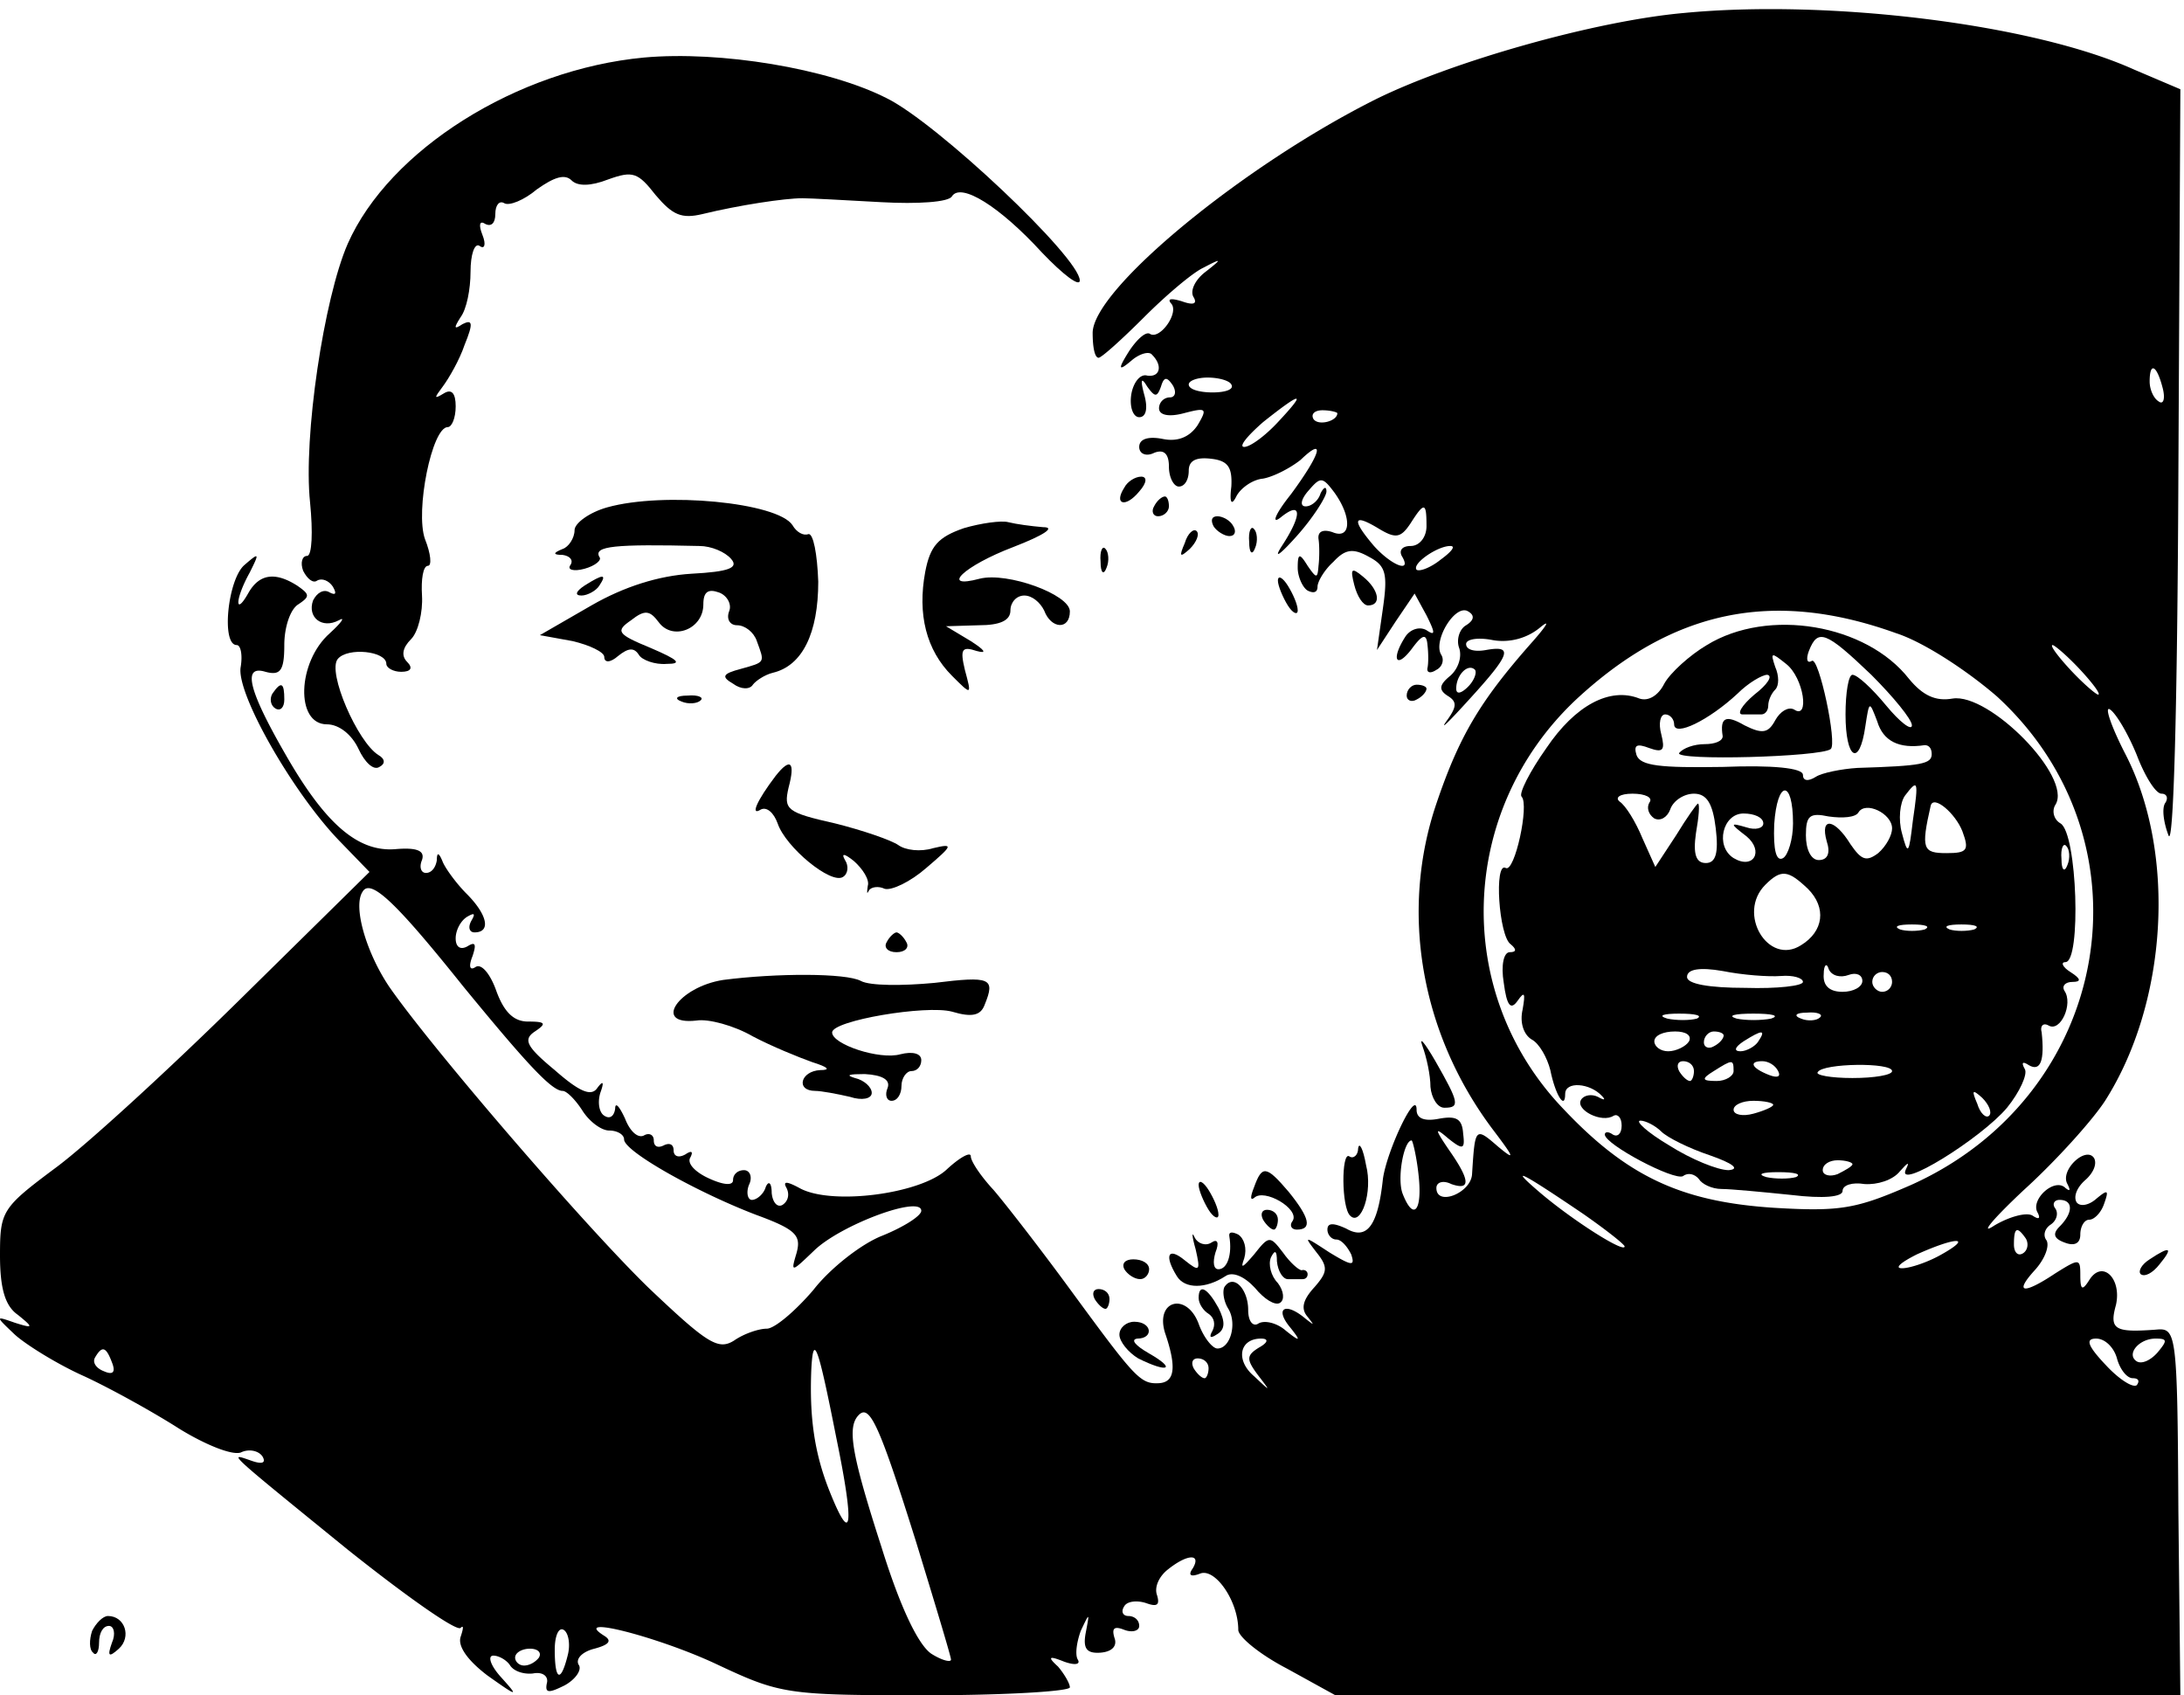 <svg xmlns="http://www.w3.org/2000/svg" viewBox="0 0 469 364" version="1.0"><path d="M361.641 2.784c-19.146 1.702-49.779 10.424-66.159 18.508-28.506 14.253-60.84 40.844-60.84 50.204 0 2.978.425 5.319 1.276 5.319.638 0 5.105-4.042 9.785-8.722s10.424-9.573 12.764-10.637c4.042-2.127 4.042-1.914.213 1.064-2.128 1.702-3.191 4.042-2.34 5.318.85 1.49-.213 1.702-2.553.85-2.127-.637-3.191-.637-2.34.426 1.914 1.915-2.34 7.871-4.467 6.595-.851-.638-2.766 1.064-4.468 3.616-2.553 4.042-2.34 4.468.426 2.128 1.702-1.49 3.829-2.128 4.467-1.277 2.34 2.34 1.702 4.893-1.064 4.468-1.489-.426-2.978 1.489-3.403 4.042-.426 2.765.425 4.892 1.702 4.892 1.489 0 1.914-1.914 1.063-4.892-.85-3.191-.638-3.83.638-1.702 1.702 2.34 2.128 2.34 2.979 0 .638-2.128 1.276-2.128 2.552-.213.851 1.49.426 2.553-.638 2.553a2.36 2.36 0 00-2.34 2.34c0 1.489 2.127 1.914 5.318 1.063 4.893-1.276 5.106-1.063 2.979 2.553-1.702 2.553-4.255 3.617-7.446 2.978s-5.105 0-5.105 1.702c0 1.49 1.489 2.128 3.19 1.277 2.128-.851 3.191.212 3.191 2.978 0 2.34 1.064 4.254 2.128 4.254 1.276 0 2.127-1.489 2.127-3.403 0-2.128 1.49-2.978 4.893-2.553 3.616.425 4.467 1.915 4.254 5.956-.425 3.404 0 4.255 1.064 2.128.851-1.702 3.404-3.617 5.744-3.83 2.34-.425 5.956-2.34 8.083-4.041 5.319-5.106 4.468-1.49-2.127 7.445-3.403 4.255-4.254 6.595-2.127 4.893 4.467-3.616 4.68-.638.213 6.17-1.915 2.977-.426 1.914 3.19-2.128s6.382-8.51 6.382-9.573c0-1.276-.638-.85-1.276.426-.425 1.489-1.914 2.765-3.19 2.765s-1.065-1.49.637-3.404c2.553-2.978 2.979-2.978 5.531.426 3.83 5.318 3.617 10.21-.425 8.509-1.915-.638-3.191-.213-2.978 1.49.212 1.275.212 4.041 0 5.743-.213 2.765-.426 2.765-2.34 0-1.702-2.766-2.128-2.766-2.128.425 0 1.915 1.064 4.255 2.128 4.893 1.276.638 2.127.426 2.127-.85 0-1.065 1.489-3.617 3.404-5.32 2.552-2.765 4.254-2.977 7.658-1.063 3.616 1.915 4.042 3.617 2.978 11.062l-1.276 8.935 4.042-6.17 4.041-5.956 2.553 4.68c1.915 3.83 1.915 4.468 0 3.191-1.489-.85-3.403-.212-4.467 1.277-3.191 4.892-2.127 7.232 1.276 2.765 2.34-3.19 3.191-3.404 3.404-.85.213 1.701.213 4.041 0 4.892-.213 1.064.638 1.276 1.915.425 1.276-.638 1.701-2.127 1.063-3.19-1.914-2.979 2.978-11.062 5.744-9.36 1.489.85 1.276 1.914-.426 2.978-1.489.85-2.127 3.19-1.489 4.892.638 1.915-.212 4.468-1.914 5.957-2.34 1.914-2.553 2.978-.638 4.254 2.127 1.277 2.127 2.34-.213 5.531-1.49 2.128.638 0 4.893-4.68 8.934-9.785 9.572-11.7 3.616-10.636-2.34.425-4.255 0-4.255-1.277 0-1.063 2.553-1.489 5.744-.85 3.617.638 7.446-.426 10.211-2.766 2.34-1.915 1.277-.213-2.34 3.83-10.636 12.125-15.104 19.57-19.996 34.036-7.872 23.188-3.404 49.353 12.125 69.988 4.68 6.17 4.893 6.808 1.064 3.617-4.893-4.255-4.893-4.042-5.531 5.956-.213 4.042-7.659 7.02-7.659 2.978 0-1.276 1.49-1.702 3.191-.85 4.255 1.488 4.042-.852-.425-7.234-3.191-4.68-3.191-5.105-.213-2.552 3.191 2.552 3.617 2.34 3.191-1.064-.213-3.19-1.489-3.83-5.105-3.19-3.191.637-4.893 0-4.893-1.915 0-4.68-6.382 8.722-7.233 14.89-1.064 9.999-3.404 13.19-7.87 10.637-2.766-1.276-4.043-1.276-4.043.213 0 1.064.851 2.127 1.915 2.127s2.34 1.49 3.19 3.191c.852 2.553.213 2.553-4.68-.425-5.53-3.617-5.53-3.617-2.765 0 2.553 3.19 2.34 4.254-.425 7.445-2.553 2.766-2.979 4.68-1.49 6.382 1.49 1.915 1.49 1.915-.425.426-4.254-3.617-6.594-2.34-3.616 1.489 2.765 3.403 2.552 3.616-.638 1.063-1.915-1.701-4.68-2.34-5.957-1.489-1.064.638-2.127-.425-2.127-2.978 0-4.467-3.191-7.871-5.106-4.893-.425.851-.212 2.978.851 4.68 1.915 3.191.426 8.51-2.34 8.51-1.063 0-2.978-2.34-4.042-5.319-2.552-6.807-9.36-5.105-7.233 1.915 2.553 7.445 2.128 10.636-1.276 10.85-4.042.212-5.105-1.065-19.146-20.21-6.382-8.722-13.827-18.295-16.38-21.273-2.765-2.979-4.893-6.17-4.893-7.233s-2.34.213-5.105 2.765c-5.531 5.319-24.89 7.871-31.697 4.042-2.765-1.489-3.616-1.489-2.765 0 .638 1.277.425 2.766-.851 3.617-1.064.638-2.128-.426-2.34-2.553 0-2.127-.639-2.766-1.277-1.276-.425 1.489-1.914 2.765-2.978 2.765-.85 0-1.276-1.49-.638-3.19.85-1.703.213-3.192-1.064-3.192s-2.34.851-2.34 2.127-2.127 1.064-5.318-.425c-2.766-1.276-4.68-3.191-3.83-4.467.639-1.277.214-1.49-1.063-.639-1.489.851-2.553.426-2.553-.85s-.85-1.702-2.127-1.064-2.127.213-2.127-1.064-1.064-1.702-2.128-1.063c-1.276.638-2.978-.851-4.041-3.617-1.277-2.765-2.128-3.616-2.128-2.127-.212 1.489-1.063 2.34-2.34 1.489-1.063-.638-1.489-2.766-.85-4.893.85-2.34.638-2.765-.639-1.063-1.276 1.914-3.829.85-9.147-3.83-6.17-5.105-6.808-6.594-4.255-8.296s2.34-2.127-1.489-2.127c-2.978 0-5.105-1.915-6.807-6.595-1.277-3.616-3.191-5.956-4.468-5.106s-1.489-.212-.638-2.34c.851-2.552.638-3.19-1.063-2.127-1.49.851-2.553.213-2.553-1.702 0-1.702 1.063-3.829 2.553-4.68s1.701-.638.85.851-.425 2.553.639 2.553c3.616 0 2.765-3.83-1.702-8.297-2.127-2.127-4.468-5.318-5.106-6.807-.85-2.127-1.276-2.127-1.276-.425-.213 1.489-1.064 2.765-2.34 2.765-1.064 0-1.49-1.276-.851-2.765.638-1.915-.85-2.766-5.744-2.34-8.083.638-15.104-5.531-23.613-20.422-8.084-14.04-9.147-19.146-4.254-17.657 3.19.85 4.042-.213 4.042-5.744 0-3.829 1.276-7.658 2.978-8.722 2.552-1.702 2.552-2.127-.213-4.042-4.68-2.978-8.084-2.552-10.424 1.49-2.978 5.318-2.978 1.489.213-4.255 2.127-4.255 2.127-4.467-1.064-1.702-3.616 2.978-5.105 17.231-1.702 17.231.851 0 1.277 2.128.851 4.68-1.063 5.531 11.062 26.804 21.06 37.228l6.595 6.807-27.655 27.23c-15.103 14.89-32.973 31.271-39.567 36.164C.426 259.337 0 259.975 0 269.548c0 7.02 1.064 10.85 3.83 12.764 3.403 2.765 3.403 2.978-.64 1.702-4.254-1.49-4.254-1.49 0 2.552 2.341 2.128 9.148 6.382 14.892 8.935 5.956 2.765 15.104 7.871 20.422 11.275 5.531 3.403 11.275 5.743 13.19 5.105 1.701-.85 3.829-.425 4.68.851.85 1.49-.213 1.702-2.553.851-4.893-1.702-5.319-2.127 20.847 19.146 12.551 9.998 23.4 17.656 24.251 16.805.639-.638.639 0 0 1.915s1.277 4.893 5.744 8.296c6.595 4.68 6.808 4.68 2.978.426-2.34-2.553-2.978-4.68-1.701-4.68s2.978 1.063 3.616 2.127c.85 1.276 2.978 1.915 4.893 1.702 2.127-.426 3.403.638 2.978 2.127-.426 2.128.425 2.128 3.83.426 2.34-1.277 3.828-3.404 2.977-4.468-.638-1.276.851-2.765 3.404-3.403 3.19-.851 3.83-1.702 2.127-2.766-7.445-4.68 11.488.213 23.826 5.957 14.04 6.594 15.104 6.807 45.312 6.807 17.018 0 30.845-.85 30.845-1.702s-1.276-2.978-2.552-4.467c-2.34-2.127-1.915-2.34 1.276-1.064 2.34.851 3.616.638 2.978-.425s-.212-3.83.638-6.17c1.915-4.041 1.915-4.041 1.064.426-.638 3.404.213 4.467 3.191 4.255 2.553-.213 3.616-1.49 2.978-3.191-.638-2.128 0-2.553 2.128-1.702 1.701.638 3.19.213 3.19-.851 0-1.276-1.063-2.127-2.34-2.127-1.063 0-1.701-.851-.85-2.128.638-1.063 2.765-1.276 4.68-.638 2.34.851 2.978.426 2.34-1.702-.639-1.702.425-4.042 2.34-5.53 4.254-3.404 7.232-3.404 5.318-.213-1.064 1.489-.426 1.914 1.702 1.063 3.19-1.063 8.083 5.957 8.083 12.126 0 1.489 4.68 5.318 10.424 8.296L286.76 364h181.459l-.426-39.568c-.212-38.717-.425-39.355-4.893-38.93-8.721.639-9.998 0-8.509-5.318 1.277-5.743-2.978-9.785-5.743-5.318-1.49 2.34-1.915 2.127-1.915-1.064 0-3.616-.213-3.616-5.318-.425-7.02 4.68-8.935 4.255-4.468-.638 2.128-2.34 3.191-5.106 2.553-6.382-.85-1.064-.425-2.553.851-3.404s1.702-2.34 1.064-3.403c-.851-1.064-.213-1.915.85-1.915 2.979 0 2.979 2.765 0 5.744-1.488 1.489-1.276 2.552 1.064 3.403 2.128.851 3.404.213 3.404-1.701 0-1.702.85-3.191 1.915-3.191s2.552-1.49 3.19-3.404c1.064-2.978.851-3.191-1.701-1.064-1.702 1.49-3.617 1.702-4.255.638-.638-1.276.213-3.19 1.915-4.68s2.552-3.403 1.914-4.68c-1.702-2.765-7.445 2.553-5.743 5.531.638 1.277.638 1.702-.426.851-2.34-2.34-7.658 2.553-5.956 5.318.638 1.277.212 1.49-1.064.639s-5.106.212-8.297 2.127c-3.19 2.127-.425-1.276 6.382-7.658 6.808-6.17 14.679-14.891 17.444-19.146 13.402-21.06 15.317-52.97 4.468-74.243-3.191-6.169-4.68-10.636-3.404-9.785s3.829 5.105 5.744 9.785c1.701 4.468 4.041 8.297 5.318 8.297 1.064 0 1.489.85.85 1.914-.85 1.064-.425 4.255.639 7.02 1.064 2.979 1.915-26.804 2.127-77.646l.426-82.54-9.999-4.254C436.522 5.124 392.7-.194 361.641 2.784zM464.39 83.196c.638 2.34.212 3.83-.851 2.979-1.064-.639-1.915-2.553-1.915-4.255 0-4.255 1.49-3.616 2.766 1.276zm-199.967-.638c.639 1.064-1.276 1.702-4.041 1.702s-5.106-.638-5.106-1.702c0-.85 1.915-1.489 4.042-1.489 2.34 0 4.68.638 5.105 1.49zm9.999 8.084c-2.766 2.978-5.957 5.318-7.233 5.318s.638-2.34 4.042-5.318c8.296-6.595 9.573-6.807 3.19 0zm12.763-1.915c0 1.702-4.041 2.766-5.105 1.277-.638-1.064.213-1.915 1.915-1.915s3.19.426 3.19.638zm19.146 24.252c0 2.34-1.489 4.254-3.403 4.254-1.702 0-2.553.851-1.915 2.128 2.34 3.829-2.127 2.127-5.956-2.128-4.893-5.744-4.468-7.02.85-3.829 3.83 2.34 4.893 2.127 7.02-1.064 2.979-4.68 3.404-4.467 3.404.639zm2.978 7.232c-2.127 1.702-4.467 2.553-5.105 2.128-1.064-1.277 4.467-5.106 7.233-5.106 1.276 0 .212 1.277-2.128 2.978zm97.856 15.742c5.957 1.915 15.317 8.084 21.699 13.615 34.036 31.271 24.676 85.518-18.508 104.876-11.7 5.106-15.104 5.744-29.357 4.893-19.783-1.277-31.484-6.595-45.311-21.273-23.826-24.89-22.55-64.032 2.765-87.858 20.635-19.145 42.121-23.825 68.712-14.253zm39.568 7.871c2.765 2.979 4.467 5.319 3.83 5.319-.426 0-3.192-2.34-5.957-5.319s-4.468-5.318-3.83-5.318c.426 0 3.192 2.34 5.957 5.318zm-131.467 3.617c-1.49 1.489-2.553 1.702-2.553.425 0-2.978 2.553-5.53 4.042-4.042.425.639-.213 2.34-1.49 3.617zM99.558 211.898c13.614 16.593 18.933 22.337 21.273 22.337.85 0 2.765 1.914 4.254 4.254s4.042 4.255 5.744 4.255 3.19.85 3.19 1.914c0 2.553 15.53 11.275 28.294 16.168 8.722 3.19 9.786 4.467 8.722 8.296-1.276 4.255-1.064 4.042 3.83-.638 5.743-5.53 22.974-11.913 22.974-8.509 0 1.064-3.617 3.404-8.297 5.318-4.467 1.702-11.274 7.02-14.89 11.7-3.83 4.468-8.297 8.297-9.999 8.297s-4.893 1.064-7.02 2.553c-3.404 2.127-5.744.638-18.295-11.275-13.615-13.19-46.588-51.48-55.735-64.67-4.893-7.233-7.871-17.231-5.744-20.422 1.702-2.978 7.233 2.34 21.699 20.422zm205.071 40.419c.851 7.658-1.063 9.998-3.403 4.042-1.277-3.191.212-11.488 1.914-11.488.213 0 1.064 3.404 1.49 7.446zm35.314 8.296c4.892 3.404 8.934 6.595 8.934 7.02 0 1.49-11.062-5.53-18.082-11.487-7.233-6.17-4.042-4.467 9.148 4.467zm95.09 5.318c.638 1.064.425 2.553-.638 3.191s-1.915-.212-1.915-1.914c0-3.617.638-4.042 2.553-1.277zm-18.082 3.404c-2.978 1.702-6.808 2.978-8.51 2.978s-.212-1.276 3.192-2.978c8.509-3.829 12.125-3.829 5.318 0zM270.38 289.332c-2.766 1.702-2.766 2.553-.213 5.956 2.766 3.617 2.766 3.617-.85.213-4.043-3.404-3.192-8.084 1.488-8.084 1.702 0 1.49.851-.425 1.915zm184.224 2.34c.638 2.34 2.127 4.254 3.404 4.254s1.489.639.85 1.49c-.85.638-3.829-1.277-6.594-4.255-4.042-4.255-4.467-5.744-2.127-5.744 1.914 0 3.829 1.915 4.467 4.255zm8.722-1.277c-1.49 1.702-3.404 2.553-4.467 1.915-2.34-1.49.425-4.893 4.041-4.893 2.553 0 2.553.426.426 2.978zm-439.288 2.128c.851 2.127.213 2.765-1.701 1.914-1.702-.638-2.553-1.914-1.915-2.978 1.49-2.553 2.34-2.34 3.616 1.064zm155.506 15.954c4.042 19.572 3.404 23.826-1.489 11.488-3.19-8.084-4.255-15.742-3.83-25.953.426-8.084 1.49-4.893 5.32 14.465zm79.987-14.678c0 1.064-.426 2.127-.851 2.127-.639 0-1.702-1.063-2.34-2.127-.639-1.276-.213-2.127.85-2.127 1.277 0 2.34.85 2.34 2.127zm-62.756 37.44c4.042 13.19 7.446 24.465 7.446 25.103s-1.915.212-4.255-1.277c-2.765-1.914-6.594-9.785-10.636-22.762-6.595-20.422-7.446-25.953-4.893-28.506 2.34-2.34 4.467 2.34 12.338 27.443zm-74.88 24.252c-1.49 5.956-2.766 5.318-2.766-1.277 0-2.978.85-4.892 1.914-4.254s1.49 3.19.851 5.53zm-6.17.425c-.638.851-1.914 1.702-3.19 1.702-1.064 0-1.915-.85-1.915-1.702 0-1.063 1.489-1.914 3.19-1.914s2.553.85 1.915 1.914z"/><path d="M366.534 138.506c-3.617 2.128-7.871 5.957-9.148 8.297-1.276 2.552-3.403 3.829-5.318 3.19-6.382-2.552-13.827 1.49-19.996 10.637-3.617 5.106-5.957 9.786-5.319 10.424 1.702 1.702-1.489 16.38-3.403 15.316-2.553-1.489-1.49 14.679 1.063 16.38 1.277 1.064 1.277 1.703-.212 1.703-1.277 0-1.915 2.765-1.277 6.594.638 4.893 1.49 5.957 2.978 3.83s1.702-1.703 1.064 1.914c-.638 2.765.213 5.318 1.915 6.382 1.701.85 3.403 4.042 4.041 6.594 1.064 5.319 3.191 8.722 3.191 5.106 0-2.766 5.319-2.34 7.871.425.851.851.639 1.064-.85.213-1.277-.638-2.979-.425-3.617.638-1.276 2.128 4.467 5.106 7.02 3.404.851-.426 1.702.425 1.702 2.127s-.85 2.553-1.915 1.915c-.85-.638-1.701-.638-1.701 0 0 2.127 14.89 9.998 16.805 8.934 1.064-.85 2.553-.425 3.404.639.638 1.063 2.765 2.127 4.893 2.127 1.914 0 8.722.638 14.89 1.276 7.02.851 11.063.426 11.063-.85s2.127-1.915 4.68-1.49c2.765.213 6.169-.85 7.658-2.765 1.702-1.915 2.127-2.127 1.277-.426-2.34 4.893 16.167-6.594 21.698-13.189 2.765-3.404 4.467-7.233 3.83-8.296-.852-1.49-.426-1.702.85-.851 2.553 1.489 3.404-1.064 2.766-7.02-.426-1.49.425-2.128 1.489-1.49 2.552 1.49 5.318-4.68 3.403-7.445-.638-1.064.213-1.915 1.702-1.915 1.915 0 1.915-.638-.425-2.127-1.702-1.064-2.128-2.127-1.064-2.127 3.404 0 2.553-27.655-1.064-29.782-1.489-.851-1.914-2.766-1.063-4.042 3.616-5.957-14.253-24.039-22.124-22.762-3.617.638-6.382-.639-9.36-4.255-9.148-11.7-30.208-15.317-43.397-7.233zm35.313 6.382c4.68 4.68 8.722 9.573 8.722 10.85s-2.553-.639-5.531-4.255-6.17-6.595-7.233-6.595c-.85 0-1.489 3.83-1.489 8.51 0 9.572 2.978 11.487 4.255 2.552.85-5.53.85-5.53 2.552-1.064 1.277 4.255 4.68 5.957 10.211 5.106.851 0 1.49.638 1.49 1.915 0 2.127-2.128 2.552-15.955 2.978-3.404.212-7.659 1.063-8.935 1.914-1.702 1.064-2.765.851-2.765-.425 0-1.49-6.595-2.127-17.232-1.702-13.402.213-17.656-.213-18.507-2.553-.638-2.127 0-2.553 2.765-1.489 2.979 1.064 3.404.426 2.553-2.978-.638-2.34-.213-4.255.851-4.255s1.915 1.064 1.915 2.128c0 2.765 7.445-.851 13.614-6.595 2.34-2.34 5.319-4.042 6.382-4.042 1.277.213 0 2.127-2.765 4.255-2.766 2.34-3.83 4.254-2.553 4.254h4.042c.85 0 1.489-.85 1.489-1.914s.638-2.553 1.49-3.404.85-2.978 0-4.893c-1.064-3.19-.852-3.19 2.34-.638 3.828 2.978 5.105 12.126 1.701 9.786-1.276-.639-2.978.425-4.042 2.34-1.489 2.765-2.765 2.978-6.594 1.063-4.042-2.34-5.319-1.702-4.68 2.34 0 1.064-1.702 1.702-3.83 1.702-2.34 0-4.68.851-5.53 1.915-.852 1.702 30.42.85 32.547-.851 1.49-1.064-2.553-19.997-4.042-18.933-1.063.638-1.276-.426-.638-2.127 1.915-4.893 3.616-4.255 13.402 5.105zm-16.806 31.91c0 3.403-1.063 6.807-2.127 7.445-1.49.851-2.127-1.702-1.915-7.233.639-9.573 4.042-9.785 4.042-.212zm25.74-.639c-.85 7.233-1.063 7.659-2.34 2.766-.85-2.978-.425-6.595.639-8.084 2.765-3.616 2.978-3.404 1.702 5.318zm-56.586-3.829c-.638 1.064-.212 2.553 1.064 3.404 1.276.638 2.766-.213 3.404-1.915.638-1.914 2.978-3.403 5.105-3.403 2.766 0 4.042 2.127 4.68 7.445s0 7.446-2.127 7.446-2.765-1.915-2.127-6.382c.638-3.617.85-6.382.425-6.382-.213 0-2.34 2.978-4.68 6.807l-4.467 6.808-2.766-6.17c-1.489-3.616-3.616-7.02-4.892-7.87-1.064-.851 0-1.702 2.765-1.702s4.467.85 3.616 1.914zm52.12 5.531c0 1.49-1.277 3.83-2.979 5.319-2.553 1.914-3.616 1.489-5.956-1.915-3.404-5.531-6.595-5.957-5.106-.638.851 2.553.213 4.042-1.702 4.042-1.702 0-2.765-2.34-2.765-5.319 0-4.254.85-4.892 4.893-4.042 2.978.426 5.743.213 6.381-.85 1.49-2.553 7.233.212 7.233 3.403zm15.103.638c1.49 4.042 1.064 4.68-3.404 4.68-5.105 0-5.53-.85-3.403-10.21.638-2.34 5.318 1.701 6.807 5.53zm-42.759-1.701c0 1.063-1.701 1.489-3.616.85-3.616-1.063-3.616-.85 0 1.915 3.83 3.191 1.49 7.233-2.766 4.68-4.041-2.553-2.34-9.573 2.128-9.573 2.34 0 4.254.851 4.254 2.128zm65.309 8.934c-.639 1.702-1.277 1.064-1.277-1.276-.213-2.34.426-3.617 1.064-2.766.638.639.85 2.553.213 4.042zm-55.736 5.106c4.042 4.042 3.404 9.147-1.489 12.125-7.02 4.468-13.827-6.807-7.658-12.976 3.404-3.404 4.893-3.191 9.147.85zm25.102 8.722c-1.489.425-4.041.425-5.318 0-1.489-.638-.425-1.064 2.553-1.064s4.042.426 2.765 1.064zm10.637 0c-1.49.425-4.042.425-5.318 0-1.49-.638-.426-1.064 2.552-1.064s4.042.426 2.766 1.064zm-41.482 9.998c2.552-.213 4.68.425 4.68 1.276s-5.531 1.49-12.339 1.277c-7.87 0-12.55-.851-12.55-2.34 0-1.702 2.765-2.128 7.657-1.277 4.255.851 9.786 1.277 12.552 1.064zm14.465-.213c1.702-.638 2.978 0 2.978 1.277s-1.914 2.34-4.254 2.34c-2.766 0-4.255-1.277-4.042-3.83 0-1.914.638-2.552 1.064-1.063.638 1.489 2.552 1.914 4.254 1.276zm9.36 1.49c0 1.063-.85 2.127-2.127 2.127-1.064 0-2.127-1.064-2.127-2.128 0-1.276 1.063-2.127 2.127-2.127 1.276 0 2.127.851 2.127 2.127zm-41.908 7.87c-1.489.426-4.467.426-6.381 0-2.128-.638-.851-1.063 2.552-1.063 3.617 0 5.106.425 3.83 1.063zm15.955 0c-2.127.426-5.53.426-7.445 0-2.128-.638-.426-1.063 3.616-1.063s5.744.425 3.83 1.063zm10.424-.212c-.638.638-2.553.85-4.042.212-1.702-.638-1.064-1.276 1.277-1.276 2.34-.213 3.616.425 2.765 1.064zm-28.08 5.105c-.639 1.064-2.766 2.128-4.468 2.128s-2.978-1.064-2.978-2.128c0-1.276 1.915-2.127 4.467-2.127 2.34 0 3.617.85 2.979 2.127zm7.445-1.276c0 .638-.85 1.702-2.127 2.34-1.064.638-2.127.213-2.127-.851 0-1.276 1.063-2.34 2.127-2.34 1.276 0 2.127.425 2.127.85zm7.446 1.276c-.638 1.064-2.553 2.128-3.83 2.128-1.488 0-1.276-.851.639-2.128 4.042-2.553 4.893-2.553 3.19 0zm-13.828 6.382c0 1.064-.425 2.127-.85 2.127-.639 0-1.702-1.063-2.34-2.127-.639-1.276-.213-2.127.85-2.127 1.277 0 2.34.85 2.34 2.127zm8.51 0c0 1.064-1.702 2.127-3.617 2.127-3.19 0-3.404-.425-.638-2.127 4.042-2.553 4.255-2.553 4.255 0zm9.572 0c.639 1.276-.212 1.49-1.914.851-3.83-1.49-4.468-2.978-1.49-2.978 1.277 0 2.766.85 3.404 2.127zm24.464 0c0 .851-3.829 1.49-8.509 1.49s-8.084-.639-7.445-1.277c1.063-1.915 15.954-2.127 15.954-.213zm20.848 9.573c-.638.638-1.915-.426-2.553-2.553-1.276-2.978-1.064-3.19 1.064-1.276 1.489 1.489 2.127 3.19 1.489 3.829zm-46.375-2.34c0 .425-1.915 1.276-4.255 1.914s-4.254.213-4.254-.85 1.914-1.915 4.254-1.915 4.255.425 4.255.85zm-24.039 5.744c1.277 1.276 5.957 3.616 10.424 5.105 4.893 1.702 6.595 2.978 4.042 3.191-2.34 0-8.084-2.34-12.764-5.318-4.68-2.766-7.445-5.318-6.17-5.318 1.065 0 3.192 1.063 4.468 2.34zm41.057 7.02c0 .425-1.489 1.276-3.19 2.127-1.703.638-3.192.213-3.192-.85 0-1.277 1.49-2.128 3.191-2.128s3.191.425 3.191.85zm-12.126 2.765c-1.489.426-4.467.426-6.381 0-2.128-.638-.851-1.063 2.552-1.063 3.617 0 5.106.425 3.83 1.063zM138.274 12.357c-27.229 2.553-54.671 19.784-63.606 39.994-5.105 11.7-9.573 41.482-8.084 55.522.639 6.382.426 11.487-.638 11.487s-1.489 1.49-.85 3.191c.85 1.702 2.127 2.766 2.978 2.128 1.063-.638 2.552 0 3.403 1.276.851 1.49.638 1.915-.638 1.277-1.276-.851-2.765 0-3.616 1.701-1.277 3.617 1.914 6.17 5.53 4.255 1.49-.851.639.425-1.914 2.765-7.02 6.17-7.445 19.572-.638 19.572 2.553 0 5.318 2.127 6.807 5.318 1.277 2.765 3.191 4.68 4.468 3.829 1.276-.638 1.276-1.702-.213-2.553-4.467-2.765-11.062-17.87-8.722-20.635 2.127-2.552 10.424-1.701 10.424 1.064 0 .851 1.489 1.702 3.19 1.702 2.128 0 2.553-.851 1.277-2.127s-1.064-2.979.851-4.893c1.49-1.49 2.553-5.744 2.34-9.36-.213-3.404.213-6.382 1.276-6.382.851 0 .639-2.553-.638-5.744-2.127-5.956 1.49-24.038 4.893-24.038.85 0 1.702-1.915 1.702-4.468 0-2.765-.851-3.829-2.553-2.765-2.127 1.276-2.127 1.063-.213-1.49 1.277-1.701 3.617-5.743 4.68-8.934 1.915-4.68 1.702-5.531-.425-4.467-1.915 1.276-1.915.85-.426-1.49 1.277-1.701 2.128-5.956 2.128-9.785 0-3.616.85-6.17 1.914-5.531 1.064.85 1.49-.213.639-2.34s-.639-3.191.638-2.34c1.276.638 2.127-.213 2.127-2.127s.85-2.979 1.915-2.34 4.254-.639 7.02-2.979c3.616-2.552 5.956-3.403 7.445-1.914 1.277 1.276 4.042 1.276 7.871-.213 5.318-1.914 6.382-1.489 10.211 3.404 3.617 4.254 5.531 5.105 9.999 4.042 7.87-1.915 17.656-3.404 21.485-3.404 1.702 0 9.36.425 17.019.85s14.465 0 15.104-1.275c1.914-2.979 10.21 2.127 19.358 12.125 4.467 4.68 8.084 7.446 8.084 5.957 0-4.893-30.633-33.825-41.483-39.143-12.55-6.382-35.738-10.21-52.119-8.722zM241.449 104.682c-2.34 3.617.212 4.467 3.19.851 1.702-1.915 1.702-3.19.426-3.19s-2.978 1.063-3.616 2.34z"/><path d="M130.403 108.937c-3.829 1.063-7.02 3.403-7.02 4.893 0 1.701-1.276 3.616-2.552 4.041-2.128.851-2.128 1.277 0 1.277 1.489.212 2.34 1.063 1.701 2.127-.85 1.064.639 1.49 2.979.851s3.829-1.915 3.19-2.553c-1.276-2.34 3.404-2.765 21.486-2.34 2.553 0 5.531 1.277 6.808 2.766 1.702 1.914-.426 2.765-8.51 3.19-7.02.426-14.465 2.766-21.485 6.808l-11.062 6.382 7.02 1.276c3.616.851 6.807 2.34 6.807 3.404 0 1.276 1.277 1.276 2.979-.213 2.127-1.702 3.403-1.914 4.467-.213.638 1.064 3.404 2.128 5.956 1.915 3.404 0 2.553-.85-3.403-3.404-7.233-2.978-7.659-3.616-4.255-5.956 2.978-2.34 4.042-2.127 5.956.425 2.979 4.042 9.573 1.49 9.573-3.829 0-2.765 1.064-3.403 3.404-2.552 1.702.638 2.765 2.552 2.127 4.041-.638 1.702.213 2.979 1.702 2.979 1.702 0 3.617 1.489 4.255 3.403 1.702 4.68 1.914 4.468-3.404 5.957-4.042 1.063-4.255 1.702-1.702 3.19 1.702 1.277 3.617 1.277 4.255.213.638-.85 2.553-2.127 4.254-2.552 6.382-1.49 9.786-8.51 9.786-19.572-.213-5.956-1.064-10.423-2.127-10.21-1.064.425-2.553-.426-3.404-1.915-3.191-4.893-27.655-7.233-39.78-3.83zM247.83 108.724c-.638 1.064-.212 2.127.851 2.127 1.277 0 2.34-1.063 2.34-2.127 0-1.276-.425-2.127-.85-2.127-.639 0-1.702.85-2.34 2.127zM206.986 113.404c-5.53 1.915-7.233 3.83-8.296 9.36-1.702 9.148.213 16.806 5.744 22.337 4.254 4.254 4.254 4.254 2.765-1.277-1.064-4.467-.638-5.105 2.553-4.041 2.34.638 1.702-.213-1.277-2.128l-5.318-3.19 7.02-.213c4.68 0 6.808-1.064 6.808-3.191 0-1.702 1.276-3.191 2.978-3.191s3.403 1.489 4.254 3.19c1.49 4.043 5.531 4.255 5.531.213 0-3.616-13.402-8.509-19.358-7.02-8.722 2.34-3.404-2.765 7.233-6.807 6.594-2.553 9.147-4.255 6.382-4.255-2.553-.212-5.744-.638-7.446-1.063-1.489-.426-5.956.212-9.573 1.276zM260.594 112.979c.638 1.063 2.34 2.127 3.404 2.127 1.276 0 1.489-1.064.85-2.127-.637-1.277-2.34-2.128-3.403-2.128-1.276 0-1.489.851-.85 2.128zM254.425 116.595c-1.276 2.978-1.064 3.191 1.064 1.276 1.489-1.489 2.127-3.19 1.489-3.829s-1.915.426-2.553 2.553zM268.253 116.382c0 2.34.638 2.979 1.276 1.277.638-1.49.425-3.404-.213-4.042-.638-.851-1.276.425-1.063 2.765zM236.343 120.637c0 2.34.638 2.978 1.276 1.276.639-1.489.426-3.403-.212-4.042-.639-.85-1.277.426-1.064 2.766zM290.802 125.53c.638 2.552 1.914 4.467 2.978 4.467 2.978 0 2.34-3.404-1.064-6.17-2.552-2.126-2.765-1.701-1.914 1.703z"/><path d="M125.51 125.742c-1.914 1.277-2.127 2.128-.637 2.128 1.276 0 3.19-1.064 3.829-2.128 1.701-2.552.85-2.552-3.191 0zM274.422 124.679c0 1.063 1.063 3.616 2.127 5.318s2.127 2.127 2.127 1.064c0-1.277-1.063-3.617-2.127-5.319s-2.127-2.34-2.127-1.063zM58.5 148.93c-.637 1.064-.425 2.553.639 3.19s1.915-.212 1.915-1.914c0-3.616-.639-4.042-2.553-1.276zM302.077 149.355c0 1.064 1.063 1.49 2.127.851 1.276-.638 2.127-1.701 2.127-2.34 0-.425-.85-.85-2.127-.85-1.064 0-2.127 1.063-2.127 2.34zM146.358 150.632c1.49.638 3.404.425 4.042-.213.851-.638-.425-1.276-2.765-1.064-2.34 0-2.979.639-1.277 1.277zM166.568 166.587c-4.042 5.318-5.531 8.721-3.191 7.232 1.276-.638 2.765.639 3.616 2.979 1.702 5.105 11.487 13.189 14.04 11.487 1.064-.638 1.277-2.34.426-3.616-.851-1.49-.213-1.49 1.914.212 1.915 1.702 3.404 4.042 2.978 5.319-.212 1.489-.212 1.914.213 1.063s2.128-1.063 3.404-.425c1.489.425 5.53-1.49 8.935-4.468 5.743-4.892 5.956-5.318 1.489-4.254-2.766.85-5.957.425-7.446-.638s-7.658-3.191-13.615-4.68c-10.423-2.34-11.062-2.979-9.998-7.659 1.49-5.53.426-6.594-2.765-2.552zM190.393 202.325c-.638 1.064.213 2.128 2.128 2.128s2.765-1.064 2.127-2.128c-.638-1.276-1.702-2.127-2.127-2.127s-1.49.85-2.128 2.127zM155.293 210.409c-9.573 1.49-15.317 9.786-5.744 8.722 2.553-.426 8.084 1.064 12.126 3.404 4.042 2.127 9.785 4.467 12.764 5.53 3.403 1.064 4.041 1.702 1.701 1.702-4.254.213-5.318 4.468-1.063 4.468 1.276 0 4.68.638 7.445 1.276 2.553.851 4.68.426 4.68-.85s-1.701-2.766-3.616-3.192c-2.127-.638-1.276-.85 2.127-.85 3.83.212 5.531 1.276 4.893 2.978-.638 1.489-.213 2.765.851 2.765 1.276 0 2.127-1.49 2.127-3.19s1.064-3.192 2.128-3.192c1.276 0 2.127-1.064 2.127-2.34 0-1.489-1.915-1.914-4.467-1.276-4.468 1.276-14.679-2.128-14.679-4.68s20.21-5.957 25.74-4.468c4.255 1.277 6.17.851 7.02-1.489 2.34-5.744 1.277-6.169-10.849-4.68-6.807.638-13.827.638-15.742-.425-3.19-1.702-18.082-1.702-29.57-.213zM305.48 224.662c.851 2.34 1.702 6.169 1.702 8.722.213 2.34 1.49 4.467 2.978 4.467 3.404 0 3.191-1.064-1.914-9.998-2.34-4.042-3.617-5.531-2.766-3.191zM291.653 246.573c0 1.49-1.064 2.34-1.915 1.702-1.702-1.064-1.702 11.062.213 12.764 2.34 2.34 4.893-5.106 3.404-10.85-.639-3.616-1.49-5.105-1.702-3.616zM269.316 254.87c-.85 2.127-.85 2.978 0 2.34 2.127-2.128 9.786 2.34 8.297 4.892-.851 1.064-.213 1.915.85 1.915 3.404 0 2.766-2.553-1.701-8.084-4.893-5.744-5.744-5.744-7.446-1.063zM257.403 254.444c0 1.064 1.064 3.616 2.128 5.318s2.127 2.128 2.127 1.064c0-1.276-1.064-3.616-2.127-5.318s-2.128-2.34-2.128-1.064z"/><path d="M271.23 261.89c.639 1.063 1.703 2.127 2.34 2.127.426 0 .852-1.064.852-2.127 0-1.277-1.064-2.128-2.34-2.128-1.064 0-1.49.851-.851 2.128zM256.765 268.272c1.064 4.68.851 4.892-2.34 2.34-3.616-2.979-4.467-1.064-1.702 3.403 1.702 2.766 6.17 2.766 10.424 0 1.49-1.063 4.042 0 6.382 2.553 1.914 2.34 4.255 3.83 5.318 3.19s.851-2.552-.425-4.254c-1.49-1.489-2.128-4.042-1.49-5.53.852-1.702 1.277-1.49 1.277.85.213 2.128 1.276 3.83 2.34 3.83h3.191c.638 0 1.064-.426 1.064-1.064s-.639-1.064-1.277-.851c-.638 0-2.553-1.702-4.042-3.83-2.765-3.616-2.978-3.616-6.169.426-2.553 2.978-2.978 3.191-2.127.851.638-2.127 0-4.255-1.277-5.105-1.276-.639-2.127-.639-1.914.425.638 3.83-.426 7.02-2.34 7.02-1.064 0-1.276-1.489-.638-3.616.85-2.128.425-2.979-.851-2.128s-2.978.213-3.617-1.063c-.638-1.49-.638-.426.213 2.552zM461.624 270.399c-1.702 1.063-2.553 2.553-1.914 3.19.85.639 2.552-.212 4.041-2.127 2.979-3.616 2.34-4.041-2.127-1.063zM241.449 272.526c.638 1.064 2.127 2.127 3.403 2.127 1.064 0 1.915-1.063 1.915-2.127 0-1.276-1.49-2.127-3.404-2.127-1.702 0-2.553.85-1.914 2.127zM235.067 278.908c.638 1.064 1.701 2.127 2.34 2.127.425 0 .85-1.063.85-2.127 0-1.276-1.063-2.127-2.34-2.127-1.063 0-1.489.85-.85 2.127z"/><path d="M257.403 278.695c0 1.277 1.064 2.766 2.128 3.404 1.276.85 1.489 2.34.85 3.616-.85 1.49-.425 1.702.851.851 1.915-1.063 1.915-2.765.426-5.743-2.34-4.255-4.255-5.319-4.255-2.128zM240.385 286.566c0 1.49 1.914 3.83 4.042 5.106 6.382 3.19 8.296 2.34 2.34-1.064-2.978-1.702-4.042-2.978-2.553-3.19 3.616 0 3.191-3.617-.638-3.617-1.702 0-3.191 1.276-3.191 2.765zM19.784 350.173c-.638 1.914-.638 4.041.213 4.68.638.85 1.276-.213 1.276-2.128 0-2.127.85-3.616 2.127-3.616 1.064 0 1.49 1.702.638 3.616-1.063 2.979-.638 3.191 1.49 1.277 2.765-2.553 1.276-7.02-2.34-7.02-1.064 0-2.553 1.489-3.404 3.19z"/></svg>